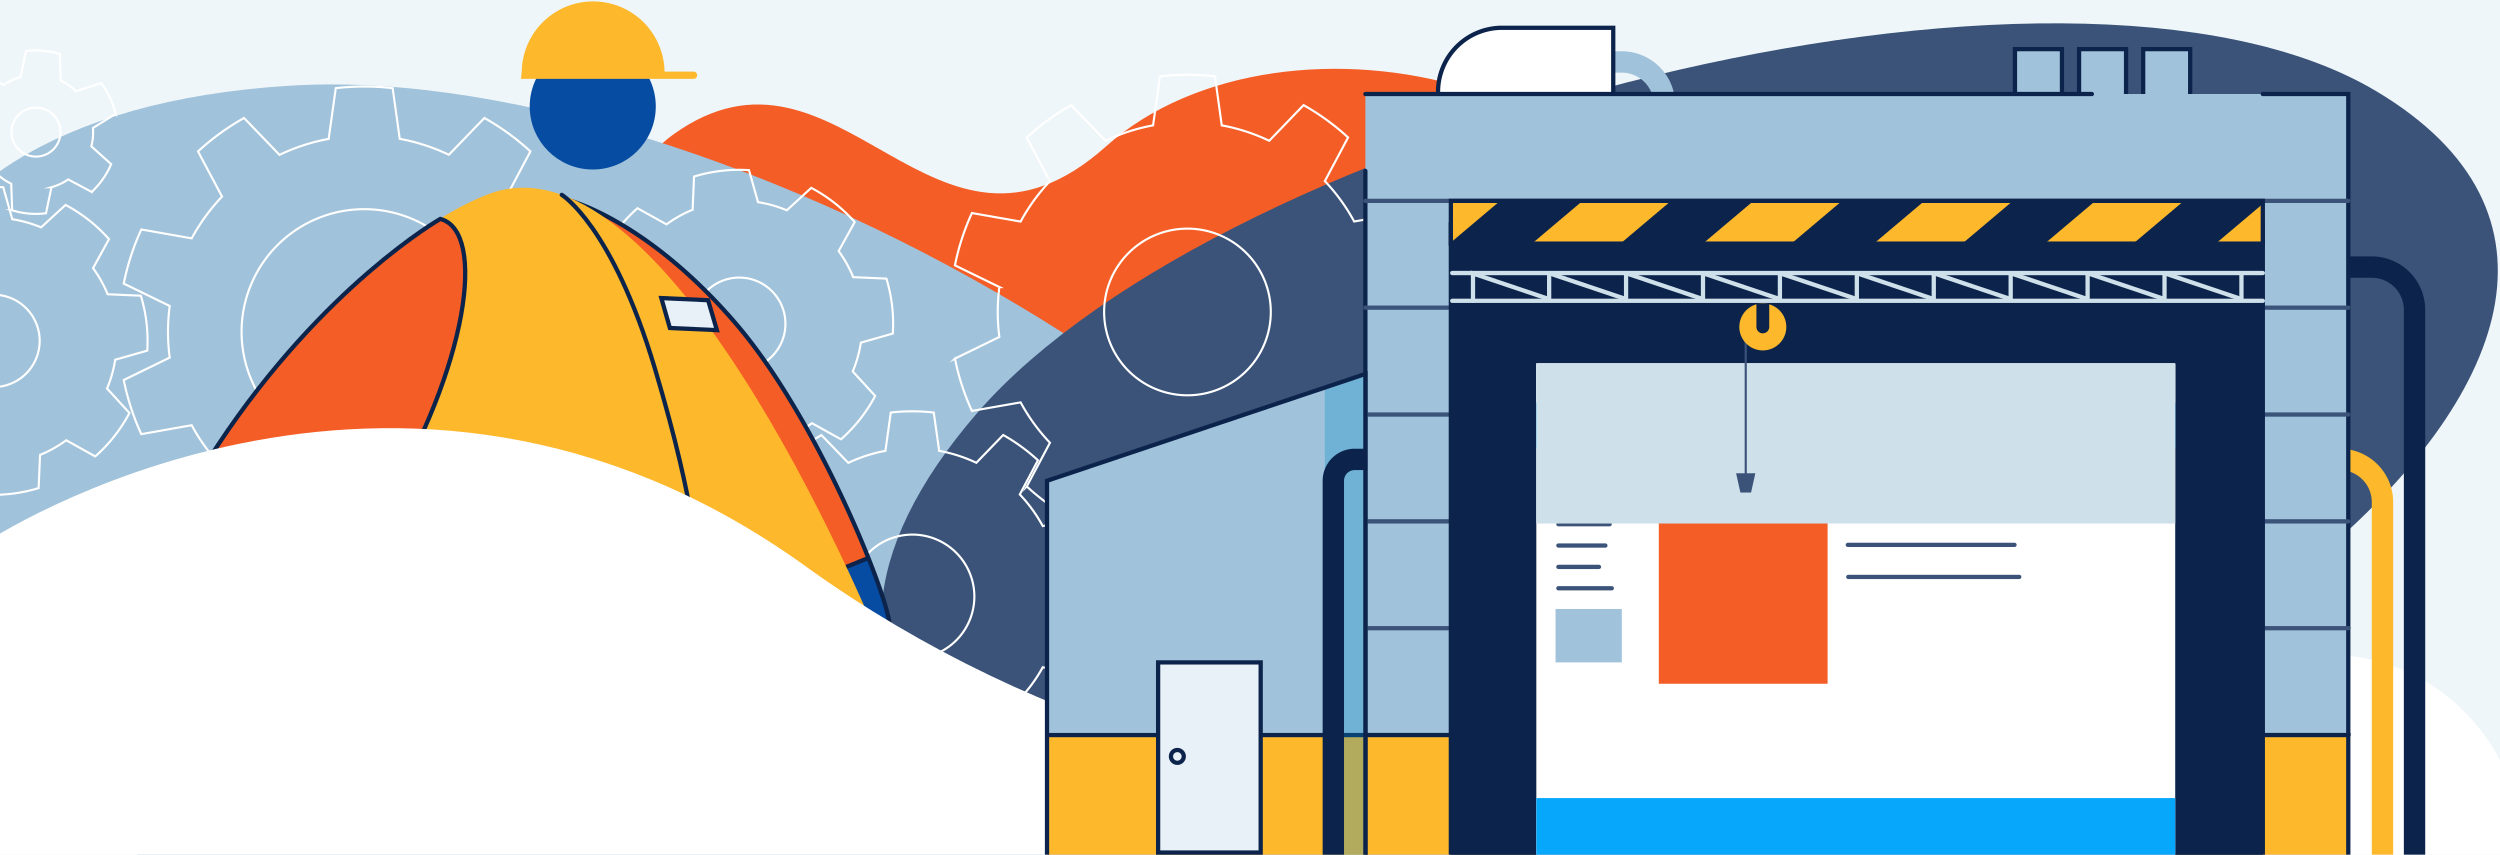 <svg xmlns="http://www.w3.org/2000/svg" xmlns:xlink="http://www.w3.org/1999/xlink" viewBox="0 0 1170 400"><defs><style>.cls-1{fill:#eff6f9;}.cls-2,.cls-8{fill:#f45d26;}.cls-13,.cls-14,.cls-17,.cls-19,.cls-2,.cls-21,.cls-22,.cls-24,.cls-3,.cls-5{stroke:#0c244b;}.cls-11,.cls-13,.cls-14,.cls-17,.cls-18,.cls-19,.cls-2,.cls-20,.cls-21,.cls-22,.cls-23,.cls-24,.cls-27,.cls-3,.cls-30,.cls-31,.cls-5{stroke-linecap:round;}.cls-11,.cls-13,.cls-14,.cls-17,.cls-18,.cls-19,.cls-2,.cls-20,.cls-21,.cls-22,.cls-23,.cls-24,.cls-27,.cls-3,.cls-30,.cls-31,.cls-33,.cls-5{stroke-miterlimit:10;}.cls-13,.cls-14,.cls-17,.cls-19,.cls-2,.cls-22,.cls-23,.cls-24,.cls-27,.cls-3,.cls-30,.cls-5{stroke-width:2px;}.cls-15,.cls-3{fill:#fdb82c;}.cls-19,.cls-4{fill:#fff;}.cls-22,.cls-23,.cls-5,.cls-9{fill:#a0c2da;}.cls-6{isolation:isolate;}.cls-7{clip-path:url(#clip-path);}.cls-10{fill:#3b5379;}.cls-11,.cls-14,.cls-18,.cls-20,.cls-21,.cls-27,.cls-30,.cls-31,.cls-33{fill:none;}.cls-11,.cls-31{stroke:#fff;}.cls-11{fill-rule:evenodd;}.cls-12{clip-path:url(#clip-path-2);}.cls-13,.cls-16{fill:#064ca2;}.cls-17{fill:#e7f1f7;}.cls-18{stroke:#a0c2da;}.cls-18,.cls-20,.cls-21{stroke-width:10px;}.cls-20{stroke:#fdb82c;}.cls-22{stroke-dasharray:340 80;}.cls-23,.cls-30,.cls-33{stroke:#3b5379;}.cls-24,.cls-26{fill:#0c244b;}.cls-25{clip-path:url(#clip-path-3);}.cls-27{stroke:#cee0ea;}.cls-28{clip-path:url(#clip-path-4);}.cls-29{fill:#07a8fb;}.cls-31{stroke-width:4px;}.cls-32{fill:#cee0ea;mix-blend-mode:multiply;}.cls-34{clip-path:url(#clip-path-5);}.cls-35{fill:#008acc;opacity:0.3;}</style><clipPath id="clip-path"><rect class="cls-1" width="1170" height="400"/></clipPath><clipPath id="clip-path-2"><path class="cls-2" d="M344,151c-41.39-48-77.48-57.15-77.48-57.15L368,294l3.3-1.58c2.17,8.65,4.74,18.05,5.21,16.18.34-1.38,1.25-7.28,1.92-13.12,3.42,7.93,10.65,15.35,12.33,13.12,1.53-2,.57-16.52,0-23.74l0,.27c1.67,16.76,10.89,26,13.41,14.25a61.89,61.89,0,0,0,1.29-10.82c2.28,4.1,7,7,10.44,5.83C420.93,292.75,385.83,199.47,344,151Z"/></clipPath><clipPath id="clip-path-3"><rect class="cls-3" x="679" y="94" width="380" height="20"/></clipPath><clipPath id="clip-path-4"><rect class="cls-4" x="719" y="170" width="299" height="230"/></clipPath><clipPath id="clip-path-5"><polygon class="cls-5" points="490 402 639 402 639 175 490 225 490 402"/></clipPath></defs><g class="cls-6"><g id="_05" data-name="05"><g id="_05-2" data-name="05"><rect class="cls-1" width="1170" height="400"/><g class="cls-7"><path class="cls-8" d="M789.84,167.15C793.64,37.77,601-6,517.65,68.49,436.72,140.81,393,7,315,63,201.84,144.24,784.9,335.27,789.84,167.15Z"/><path class="cls-9" d="M697.75,413.85c6.42-173-347.89-387.5-563.06-373.69S-120,211,58,393.5,689.4,638.56,697.75,413.85Z"/><path class="cls-10" d="M1112.17,42.73C966.72-44.13,572.52,60.39,457.48,193.1s-2.82,231.33,259.68,214.71S1301.17,155.59,1112.17,42.73Z"/><path class="cls-11" d="M170.45,97.89a57.4,57.4,0,1,1-57.39,57.39A57.42,57.42,0,0,1,170.45,97.89Zm13.32-56.62a115.14,115.14,0,0,0-26.63,0L153.81,65a92.12,92.12,0,0,0-23,7.47L114.21,55.22A114.2,114.2,0,0,0,92.67,70.87L103.91,92A92,92,0,0,0,89.7,111.55l-23.57-4.16a115,115,0,0,0-8.22,25.32L79.42,143.2a92.18,92.18,0,0,0,0,24.16L57.91,177.85a115.21,115.21,0,0,0,8.22,25.33L89.7,199a91.72,91.72,0,0,0,14.21,19.55L92.67,239.7a115.09,115.09,0,0,0,21.54,15.65l16.62-17.22a91.69,91.69,0,0,0,23,7.46l3.33,23.71a115.14,115.14,0,0,0,26.63,0l3.32-23.71a91.42,91.42,0,0,0,23-7.46l16.63,17.22a115.42,115.42,0,0,0,21.54-15.65L237,218.56A91.68,91.68,0,0,0,251.2,199l23.57,4.17A114.71,114.71,0,0,0,283,177.85l-21.51-10.49a92.18,92.18,0,0,0,0-24.16L283,132.71a114.46,114.46,0,0,0-8.23-25.32l-23.57,4.16A91.93,91.93,0,0,0,237,92l11.24-21.13A114.52,114.52,0,0,0,226.7,55.22L210.07,72.44a91.85,91.85,0,0,0-23-7.47Z"/><path class="cls-11" d="M427,250.19a29,29,0,1,1-29,29A29.06,29.06,0,0,1,427,250.19ZM437,193.08a86.79,86.79,0,0,0-20.12,0L414.38,211A69.91,69.91,0,0,0,397,216.63l-12.56-13a86.82,86.82,0,0,0-16.28,11.83l8.5,16a69.41,69.41,0,0,0-10.74,14.78L348.12,243a87,87,0,0,0-6.21,19.14l16.25,7.92a69.76,69.76,0,0,0,0,18.26l-16.25,7.93a87,87,0,0,0,6.21,19.14l17.81-3.15a69.34,69.34,0,0,0,10.74,14.77l-8.5,16a86.82,86.82,0,0,0,16.28,11.83l12.56-13a69.91,69.91,0,0,0,17.37,5.64l2.51,17.91a86.79,86.79,0,0,0,20.12,0l2.52-17.91a69.71,69.71,0,0,0,17.36-5.64l12.57,13A87.08,87.08,0,0,0,485.73,343l-8.49-16A69.3,69.3,0,0,0,488,312.28l17.81,3.15A86.54,86.54,0,0,0,512,296.29l-16.26-7.93a68.91,68.91,0,0,0,0-18.26L512,262.18A86.54,86.54,0,0,0,505.78,243L488,246.19a69.36,69.36,0,0,0-10.73-14.78l8.49-16a87.08,87.08,0,0,0-16.27-11.83l-12.57,13A69.71,69.71,0,0,0,439.53,211Z"/><path class="cls-11" d="M555.73,107a39,39,0,1,1-39,39A39,39,0,0,1,555.73,107ZM568.6,35.75a110.89,110.89,0,0,0-25.75,0l-3.21,22.92a88.5,88.5,0,0,0-22.22,7.22L501.34,49.24a110.87,110.87,0,0,0-20.82,15.13L491.38,84.8a88.94,88.94,0,0,0-13.73,18.9l-22.79-4a111,111,0,0,0-7.95,24.48l20.8,10.15a88.69,88.69,0,0,0,0,23.36l-20.8,10.14a110.86,110.86,0,0,0,7.95,24.48l22.79-4a88.69,88.69,0,0,0,13.73,18.9l-10.86,20.44a111.31,111.31,0,0,0,20.82,15.13l16.08-16.65a88.91,88.91,0,0,0,22.22,7.22l3.21,22.92a112,112,0,0,0,25.75,0l3.22-22.92A89.17,89.17,0,0,0,594,226.09l16.07,16.65a111.71,111.71,0,0,0,20.83-15.13l-10.87-20.44a88.34,88.34,0,0,0,13.73-18.9l22.79,4a111.42,111.42,0,0,0,8-24.48l-20.81-10.14a88.69,88.69,0,0,0,0-23.36l20.81-10.15a111.59,111.59,0,0,0-8-24.48l-22.79,4a88.59,88.59,0,0,0-13.73-18.9l10.87-20.43a111.26,111.26,0,0,0-20.83-15.13L594,65.89a88.77,88.77,0,0,0-22.22-7.22Z"/><path class="cls-11" d="M343.42,130.06a21.62,21.62,0,1,1-18.93,24A21.63,21.63,0,0,1,343.42,130.06Zm7.1-50.43a71.94,71.94,0,0,0-25.71,3l-.67,15.53A57.65,57.65,0,0,0,311.92,105l-13.58-7.55a71.89,71.89,0,0,0-16,20.32l10.5,11.45A57.85,57.85,0,0,0,289,142.7L274.05,147a72.16,72.16,0,0,0,3,25.71l15.53.67a57.65,57.65,0,0,0,6.83,12.22l-7.55,13.58a71.89,71.89,0,0,0,20.32,16l11.45-10.5a57.85,57.85,0,0,0,13.47,3.81l4.26,14.94a72.11,72.11,0,0,0,25.71-3l.68-15.53A57.82,57.82,0,0,0,380,198.05l13.58,7.55a71.89,71.89,0,0,0,16-20.32l-10.5-11.45a57.85,57.85,0,0,0,3.81-13.47l14.95-4.26a72.14,72.14,0,0,0-3-25.71l-15.53-.68a57.38,57.38,0,0,0-6.83-12.21L400,103.92a71.94,71.94,0,0,0-20.33-16l-11.45,10.5a57.85,57.85,0,0,0-13.47-3.81Z"/><path class="cls-11" d="M-5.58,138.06a21.63,21.63,0,0,1,24,18.94A21.63,21.63,0,0,1-.52,181a21.63,21.63,0,0,1-24-18.94A21.63,21.63,0,0,1-5.58,138.06Zm7.1-50.43a71.94,71.94,0,0,0-25.71,3l-.67,15.53A57.65,57.65,0,0,0-37.08,113l-13.58-7.55a71.89,71.89,0,0,0-16,20.32l10.5,11.45A57.85,57.85,0,0,0-60,150.7L-74.95,155a72.16,72.16,0,0,0,3,25.71l15.53.67a57.65,57.65,0,0,0,6.83,12.22l-7.55,13.58a71.89,71.89,0,0,0,20.32,16l11.45-10.5a57.85,57.85,0,0,0,13.47,3.81l4.26,14.94a72.11,72.11,0,0,0,25.71-3l.68-15.53A57.82,57.82,0,0,0,31,206.05l13.58,7.55a71.89,71.89,0,0,0,16-20.32L50.1,181.83a57.85,57.85,0,0,0,3.81-13.47l15-4.26a72.14,72.14,0,0,0-3-25.71l-15.53-.68a57.38,57.38,0,0,0-6.83-12.21L51,111.92a71.94,71.94,0,0,0-20.33-16l-11.45,10.5a57.85,57.85,0,0,0-13.47-3.81Z"/><path class="cls-11" d="M17.83,50.41A11.46,11.46,0,1,1,5.42,60.83,11.47,11.47,0,0,1,17.83,50.41ZM28,25.28a38.14,38.14,0,0,0-15.82-1.37L9.58,36.08a27.06,27.06,0,0,0-7.83,3.66l-11-5.84a38.11,38.11,0,0,0-9.11,13l9.26,8.31a26.61,26.61,0,0,0-.75,8.62l-10.55,6.59a38.24,38.24,0,0,0,6.72,14.39L-1.83,81a26.82,26.82,0,0,0,7.08,5l.44,12.43a38,38,0,0,0,15.83,1.38l2.57-12.18a26.66,26.66,0,0,0,7.83-3.65l11,5.84a38.32,38.32,0,0,0,9.1-13l-9.26-8.32a26.57,26.57,0,0,0,.75-8.61l10.56-6.59a38.22,38.22,0,0,0-6.73-14.4L35.5,42.67a26.86,26.86,0,0,0-7.08-5Z"/><path class="cls-8" d="M344,151c-41.39-48-77.48-57.15-77.48-57.15L368,294l3.3-1.58c2.17,8.65,4.74,18.05,5.21,16.18.34-1.38,1.25-7.28,1.92-13.12,3.42,7.93,10.65,15.35,12.33,13.12,1.53-2,.57-16.52,0-23.74l0,.27c1.67,16.76,10.89,26,13.41,14.25a61.89,61.89,0,0,0,1.29-10.82c2.28,4.1,7,7,10.44,5.83C420.93,292.75,385.83,199.47,344,151Z"/><g class="cls-12"><polygon class="cls-13" points="413.91 258.13 347 285 366 312 438 294 413.91 258.13"/></g><path class="cls-14" d="M344,151c-41.39-48-77.48-57.15-77.48-57.15L368,294l3.3-1.58c2.17,8.65,4.74,18.05,5.21,16.18.34-1.38,1.25-7.28,1.92-13.12,3.42,7.93,10.65,15.35,12.33,13.12,1.53-2,.57-16.52,0-23.74l0,.27c1.67,16.76,10.89,26,13.41,14.25a61.89,61.89,0,0,0,1.29-10.82c2.28,4.1,7,7,10.44,5.83C420.93,292.75,385.83,199.47,344,151Z"/><path class="cls-15" d="M77.88,274.27S141,125.23,228,91.08,414,306,414,306Z"/><path class="cls-14" d="M326,264s.74-23.68-19.5-91.5c-20-67-43.58-81.31-43.58-81.31"/><path class="cls-2" d="M206.07,102.46c21.85,5.75,13.08,69.16-27.17,135.87-39.58,65.59-116,55-116,55S52.55,283,102,208.27,206.07,102.46,206.07,102.46Z"/><circle class="cls-16" cx="277.41" cy="49.83" r="29.5"/><path class="cls-15" d="M311,33.51a33.42,33.42,0,0,0-66.83,0h0l-.35,3.39h80.77a1.7,1.7,0,0,0,1.69-1.7h0a1.69,1.69,0,0,0-1.69-1.69Z"/><polygon class="cls-17" points="309.5 139.5 313.5 153.5 335.5 154.5 331.4 140.5 309.5 139.5"/><path class="cls-18" d="M747,29h12a20,20,0,0,1,20,20V70"/><path class="cls-19" d="M703,13h52a0,0,0,0,1,0,0V58a0,0,0,0,1,0,0H673a0,0,0,0,1,0,0V43A30,30,0,0,1,703,13Z"/><rect class="cls-5" x="1003" y="23" width="22" height="35"/><rect class="cls-5" x="973" y="23" width="22" height="35"/><rect class="cls-5" x="943" y="23" width="22" height="35"/><path class="cls-4" d="M-7,254s191.59-127.67,384,11c222,160,517,122,635,62s158,28.89,158,28.89L1181,417H-7Z"/><path class="cls-20" d="M1098,215h-3a20,20,0,0,1,20,20V410"/><path class="cls-21" d="M1098,125h12a20,20,0,0,1,20,20V400"/><rect class="cls-22" x="639" y="44" width="460" height="358"/><line class="cls-23" x1="1099" y1="344" x2="639" y2="344"/><rect class="cls-3" x="639" y="344" width="460" height="60"/><line class="cls-23" x1="1099" y1="294" x2="639" y2="294"/><line class="cls-23" x1="1099" y1="244" x2="639" y2="244"/><line class="cls-23" x1="1099" y1="194" x2="639" y2="194"/><line class="cls-23" x1="1099" y1="144" x2="639" y2="144"/><line class="cls-23" x1="1099" y1="94" x2="639" y2="94"/><rect class="cls-24" x="679" y="105" width="380" height="295"/><rect class="cls-15" x="679" y="94" width="380" height="20"/><g class="cls-25"><polygon class="cls-26" points="1033.65 116.8 995.05 116.8 1026.8 90 1065.4 90 1033.65 116.8"/><polygon class="cls-26" points="953.65 116.8 915.05 116.8 946.8 90 985.4 90 953.65 116.8"/><polygon class="cls-26" points="873.65 116.8 835.05 116.8 866.8 90 905.4 90 873.65 116.8"/><polygon class="cls-26" points="793.65 116.8 755.05 116.8 786.8 90 825.4 90 793.65 116.8"/><polygon class="cls-26" points="713.65 116.8 675.05 116.8 706.8 90 745.4 90 713.65 116.8"/></g><rect class="cls-14" x="679" y="94" width="380" height="20"/><polyline class="cls-27" points="1049 128 1049 140 1013.36 128"/><polyline class="cls-27" points="1013 128 1013 140 977.36 128"/><polyline class="cls-27" points="977 128 977 140 941.36 128"/><polyline class="cls-27" points="941 128 941 140 905.36 128"/><polyline class="cls-27" points="905 128 905 140 869.36 128"/><polyline class="cls-27" points="869 128 869 140 833.36 128"/><polyline class="cls-27" points="833 128 833 140 797.36 128"/><polyline class="cls-27" points="797 128 797 140 761.36 128"/><polyline class="cls-27" points="761 128 761 140 725.36 128"/><polyline class="cls-27" points="725 128 725 140 689.36 128 689.36 140.78"/><line class="cls-27" x1="679.64" y1="140.78" x2="1059" y2="140.78"/><line class="cls-27" x1="679.64" y1="127.78" x2="1059" y2="127.78"/><rect class="cls-4" x="719" y="170" width="299" height="230"/><g class="cls-28"><rect class="cls-1" x="718.79" y="170.48" width="300" height="18"/><circle class="cls-10" cx="752.79" cy="179.48" r="3"/><circle class="cls-10" cx="742.79" cy="179.48" r="3"/><circle class="cls-10" cx="732.79" cy="179.48" r="3"/><rect class="cls-29" x="718.79" y="373.48" width="300" height="27"/><rect class="cls-29" x="718.79" y="188.48" width="300" height="21"/><line class="cls-30" x1="865" y1="270" x2="945" y2="270"/><line class="cls-30" x1="864.79" y1="255" x2="942.79" y2="255"/><line class="cls-30" x1="864.79" y1="240" x2="952.79" y2="240"/><line class="cls-30" x1="864.79" y1="225" x2="932.79" y2="225"/><rect class="cls-8" x="776.32" y="223.31" width="79" height="96.69"/><rect class="cls-9" x="728" y="285" width="31" height="25"/><line class="cls-30" x1="729.32" y1="275.31" x2="754.32" y2="275.31"/><line class="cls-30" x1="729.32" y1="265.31" x2="748.32" y2="265.31"/><line class="cls-30" x1="729.32" y1="255.31" x2="751.32" y2="255.31"/><line class="cls-30" x1="729.32" y1="245.31" x2="753.32" y2="245.31"/><line class="cls-30" x1="729.32" y1="235.31" x2="746.32" y2="235.31"/><line class="cls-30" x1="729.32" y1="225.31" x2="755.32" y2="225.31"/><line class="cls-31" x1="732.42" y1="199.31" x2="762.42" y2="199.31"/><rect class="cls-32" x="719" y="170" width="299" height="75"/></g><line class="cls-33" x1="817" y1="153" x2="817" y2="228"/><polygon class="cls-10" points="812.5 221.5 821.5 221.5 819.5 230.5 814.5 230.5 812.5 221.5"/><circle class="cls-15" cx="825" cy="153" r="11"/><path class="cls-26" d="M822,142h6a0,0,0,0,1,0,0v11a3,3,0,0,1-3,3h0a3,3,0,0,1-3-3V142A0,0,0,0,1,822,142Z"/><polygon class="cls-9" points="490 402 639 402 639 175 490 225 490 402"/><g class="cls-34"><rect class="cls-3" x="479" y="344" width="170" height="60"/><rect class="cls-35" x="620" y="169" width="25" height="235"/><rect class="cls-17" x="542" y="310" width="48" height="89"/><circle class="cls-17" cx="551" cy="354" r="3"/><path class="cls-21" d="M656,215H634a10,10,0,0,0-10,10V410"/></g><polygon class="cls-14" points="490 402 639 402 639 175 490 225 490 402"/></g></g></g></g></svg>